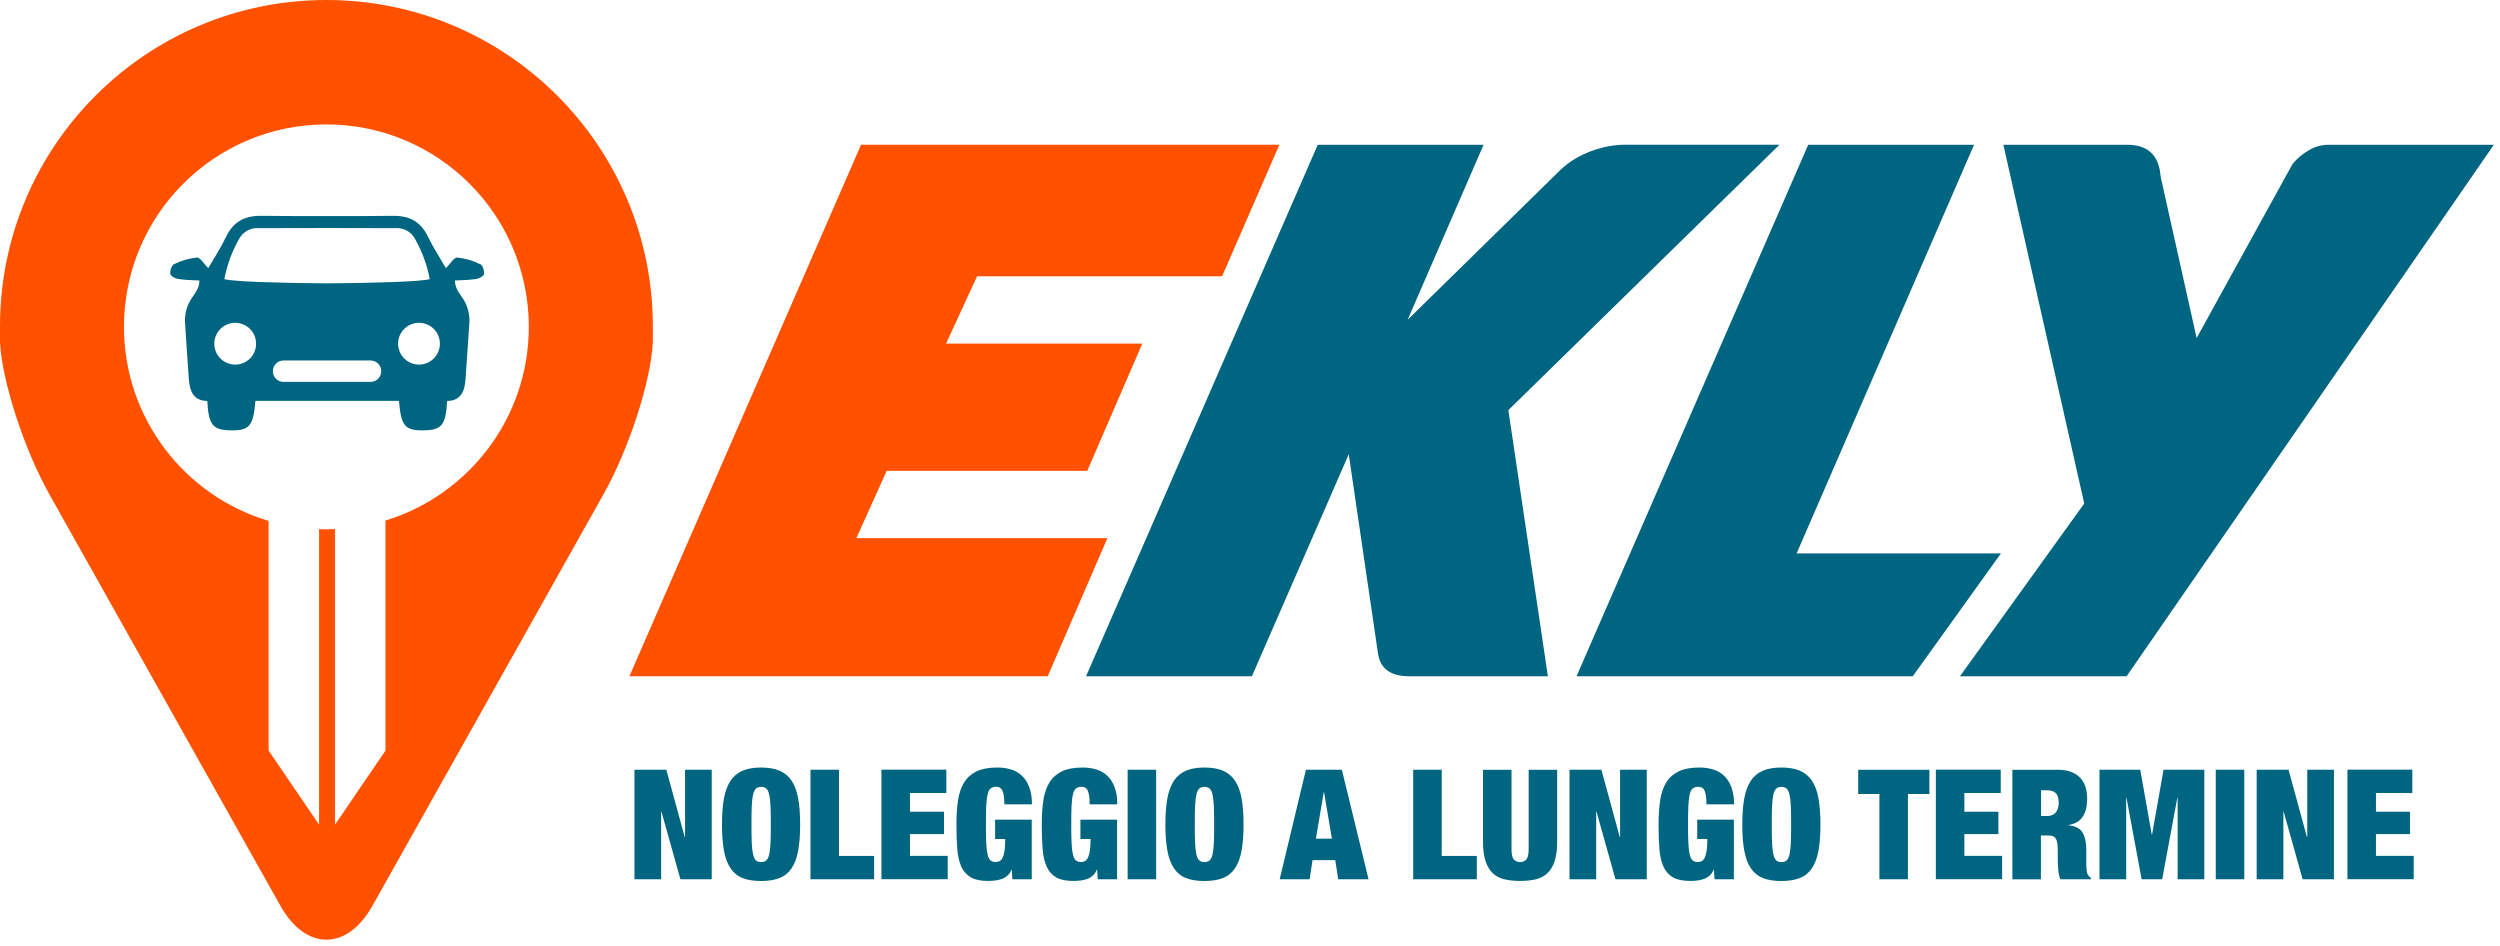 <svg width="341" height="129" viewBox="0 0 341 129" fill="none" xmlns="http://www.w3.org/2000/svg">
<path d="M44.52 0C19.93 0 0 19.93 0 44.52V46.66C0.25 51.92 3.27 61.24 6.71 67.38L38.26 123.57C41.71 129.71 47.34 129.71 50.79 123.57L82.34 67.38C85.79 61.24 88.81 51.92 89.05 46.66V44.52C89.05 19.93 69.11 0 44.52 0ZM52.58 71V102.38L45.7 112.48V72.17C45.31 72.19 44.92 72.2 44.52 72.2C44.19 72.2 43.85 72.2 43.52 72.18V112.48L36.64 102.38V71.05C25.23 67.66 16.91 57.09 16.91 44.58C16.91 29.33 29.27 16.97 44.52 16.97C59.77 16.97 72.13 29.33 72.13 44.58C72.13 57.02 63.9 67.55 52.58 71Z" fill="#FF5100"/>
<path d="M65.49 36.04C64.52 35.55 63.47 35.24 62.39 35.13C61.92 35.09 61.43 35.98 60.82 36.57C60 35.14 59.1 33.79 58.4 32.33C57.42 30.28 55.93 29.42 53.64 29.44C50.63 29.48 47.62 29.48 44.61 29.47C41.6 29.48 38.59 29.47 35.58 29.44C33.29 29.43 31.8 30.29 30.82 32.33C30.13 33.79 29.23 35.14 28.41 36.57C27.8 35.98 27.31 35.09 26.84 35.13C25.76 35.24 24.71 35.55 23.74 36.04C23.41 36.18 23.18 36.91 23.23 37.35C23.26 37.62 23.85 37.98 24.23 38.04C25.17 38.19 26.14 38.21 27.2 38.26C27.22 39.22 26.65 39.94 26.18 40.63C25.46 41.68 25.13 42.94 25.25 44.21C25.42 46.72 25.57 49.23 25.76 51.74C25.88 53.34 26.38 54.67 28.27 54.69C28.46 58.01 29.02 58.67 31.54 58.7C34.04 58.73 34.56 58.07 34.84 54.68H54.42C54.7 58.08 55.22 58.73 57.72 58.7C60.25 58.67 60.8 58.01 60.99 54.69C62.88 54.67 63.38 53.35 63.5 51.74C63.68 49.23 63.84 46.72 64.01 44.21C64.13 42.95 63.8 41.68 63.08 40.63C62.61 39.95 62.04 39.23 62.06 38.26C63.12 38.22 64.09 38.19 65.03 38.04C65.41 37.98 66 37.62 66.03 37.35C66.07 36.92 65.85 36.18 65.52 36.04H65.49ZM32.65 32.52C33.18 31.59 34.19 31.05 35.25 31.12C38.37 31.12 41.49 31.1 44.61 31.1C47.73 31.1 50.85 31.12 53.97 31.12C55.04 31.05 56.05 31.59 56.57 32.52C57.56 34.24 58.25 36.12 58.62 38.07C57.62 38.4 51.22 38.61 44.61 38.65C38 38.61 31.6 38.4 30.6 38.07C30.97 36.12 31.66 34.24 32.65 32.52ZM50.55 52.09H38.67C37.87 52.09 37.22 51.44 37.22 50.63C37.22 49.82 37.87 49.17 38.67 49.17C38.67 49.17 38.98 49.17 39.08 49.17H50.14C50.25 49.17 50.55 49.17 50.55 49.17C51.35 49.17 52 49.82 52 50.63C52 51.44 51.35 52.09 50.55 52.09ZM32.08 44.03C33.65 44.03 34.93 45.3 34.93 46.88C34.93 48.46 33.66 49.73 32.08 49.73C30.5 49.73 29.23 48.45 29.23 46.88C29.23 45.31 30.5 44.03 32.08 44.03ZM57.15 49.73C55.58 49.73 54.3 48.45 54.3 46.88C54.3 45.31 55.57 44.03 57.15 44.03C58.73 44.03 60 45.3 60 46.88C60 48.46 58.72 49.73 57.15 49.73Z" fill="#006580"/>
<path d="M174.51 19.74L166.69 37.69H133.27L129.04 46.87H155.81L148.3 64.23H120.94L116.81 73.4H151.05L142.91 92.24H85.85L117.45 19.74H174.51Z" fill="#FF5100"/>
<path d="M205.74 55.94L211.13 92.24H192.21C189.74 92.24 188.34 91.26 187.98 89.28L183.97 61.96L170.76 92.24H148.14L179.74 19.75H202.36L192 43.62L212.92 23.1C214.05 22.05 215.4 21.23 216.99 20.63C218.57 20.04 220.14 19.74 221.69 19.74H242.72L205.74 55.94Z" fill="#006580"/>
<path d="M272.94 75.47L260.9 92.24H215.04L246.64 19.75H269.26L245.06 75.48H272.95L272.94 75.47Z" fill="#006580"/>
<path d="M290.06 92.24H267.34L284.29 68.68L273.26 19.75H290.17C292.99 19.75 294.5 21.19 294.71 24.09L299.62 46.11L312.68 22.41C313.24 21.69 313.97 21.06 314.85 20.54C315.73 20.01 316.63 19.75 317.55 19.75H340.16L290.07 92.24H290.06Z" fill="#006580"/>
<path d="M90.89 104.99L93.4 114.19H93.44V104.99H97.08V119.93H92.81L90.22 110.7H90.18V119.93H86.54V104.99H90.89Z" fill="#006580"/>
<path d="M98.75 108.89C98.93 107.91 99.23 107.11 99.65 106.48C100.07 105.86 100.62 105.41 101.3 105.12C101.98 104.83 102.82 104.69 103.81 104.69C104.8 104.69 105.64 104.83 106.32 105.12C107 105.41 107.55 105.86 107.97 106.48C108.39 107.1 108.69 107.9 108.87 108.89C109.05 109.87 109.14 111.06 109.14 112.46C109.14 113.86 109.05 115.04 108.87 116.03C108.69 117.01 108.39 117.82 107.97 118.44C107.55 119.06 107 119.5 106.32 119.77C105.64 120.03 104.8 120.17 103.81 120.17C102.82 120.17 101.98 120.04 101.3 119.77C100.62 119.51 100.07 119.06 99.65 118.44C99.23 117.82 98.93 117.02 98.75 116.03C98.57 115.05 98.48 113.86 98.48 112.46C98.48 111.06 98.57 109.88 98.75 108.89ZM102.54 114.96C102.57 115.62 102.63 116.15 102.72 116.54C102.81 116.93 102.94 117.2 103.12 117.36C103.29 117.51 103.53 117.59 103.82 117.59C104.11 117.59 104.35 117.51 104.52 117.36C104.69 117.21 104.83 116.93 104.92 116.54C105.01 116.15 105.07 115.62 105.1 114.96C105.13 114.3 105.14 113.46 105.14 112.46C105.14 111.46 105.13 110.62 105.1 109.96C105.07 109.3 105.01 108.77 104.92 108.38C104.83 107.99 104.7 107.72 104.52 107.56C104.35 107.41 104.11 107.33 103.82 107.33C103.53 107.33 103.29 107.41 103.12 107.56C102.95 107.71 102.81 107.99 102.72 108.38C102.63 108.77 102.57 109.3 102.54 109.96C102.51 110.62 102.5 111.46 102.5 112.46C102.5 113.46 102.51 114.3 102.54 114.96Z" fill="#006580"/>
<path d="M114.44 104.99V116.75H119.23V119.93H110.55V104.99H114.44Z" fill="#006580"/>
<path d="M129.08 104.99V108.17H124.12V110.72H128.76V113.77H124.12V116.74H129.27V119.92H120.23V104.98H129.08V104.99Z" fill="#006580"/>
<path d="M140.73 111.81V119.93H138.09L138.01 118.61H137.97C137.84 118.93 137.67 119.2 137.44 119.41C137.21 119.62 136.95 119.78 136.67 119.88C136.38 119.98 136.08 120.06 135.75 120.1C135.42 120.14 135.09 120.16 134.76 120.16C133.77 120.16 132.99 120 132.42 119.67C131.85 119.34 131.42 118.85 131.12 118.2C130.83 117.54 130.64 116.74 130.57 115.77C130.49 114.81 130.46 113.71 130.46 112.46C130.46 111.21 130.53 110.1 130.68 109.13C130.83 108.17 131.11 107.36 131.52 106.7C131.93 106.05 132.5 105.55 133.23 105.2C133.95 104.86 134.89 104.69 136.03 104.69C136.71 104.69 137.34 104.78 137.92 104.96C138.5 105.14 139 105.43 139.42 105.84C139.84 106.24 140.17 106.76 140.4 107.4C140.64 108.03 140.76 108.8 140.76 109.71H136.99C136.99 108.91 136.92 108.34 136.78 107.97C136.64 107.54 136.34 107.32 135.88 107.32C135.56 107.32 135.3 107.4 135.12 107.55C134.93 107.7 134.79 107.98 134.7 108.37C134.61 108.76 134.55 109.29 134.52 109.95C134.49 110.61 134.48 111.45 134.48 112.45C134.48 113.45 134.49 114.29 134.52 114.95C134.55 115.61 134.61 116.14 134.7 116.53C134.79 116.92 134.92 117.19 135.1 117.35C135.27 117.5 135.51 117.58 135.8 117.58C136.01 117.58 136.19 117.54 136.35 117.45C136.51 117.37 136.65 117.21 136.76 116.98C136.87 116.75 136.96 116.43 137.02 116.02C137.08 115.61 137.11 115.08 137.11 114.44H135.73V111.8H140.75L140.73 111.81Z" fill="#006580"/>
<path d="M152.37 111.81V119.93H149.73L149.65 118.61H149.61C149.48 118.93 149.31 119.2 149.08 119.41C148.85 119.62 148.59 119.78 148.31 119.88C148.02 119.98 147.72 120.06 147.39 120.1C147.06 120.14 146.73 120.16 146.4 120.16C145.41 120.16 144.63 120 144.06 119.67C143.49 119.34 143.06 118.85 142.76 118.2C142.47 117.54 142.28 116.74 142.21 115.77C142.13 114.81 142.1 113.71 142.1 112.46C142.1 111.21 142.17 110.1 142.32 109.13C142.47 108.17 142.75 107.36 143.16 106.7C143.57 106.05 144.14 105.55 144.87 105.2C145.59 104.86 146.53 104.69 147.67 104.69C148.35 104.69 148.98 104.78 149.56 104.96C150.14 105.14 150.64 105.43 151.06 105.84C151.48 106.24 151.81 106.76 152.04 107.4C152.28 108.03 152.4 108.8 152.4 109.71H148.63C148.63 108.91 148.56 108.34 148.42 107.97C148.28 107.54 147.98 107.32 147.52 107.32C147.2 107.32 146.94 107.4 146.76 107.55C146.57 107.7 146.43 107.98 146.34 108.37C146.25 108.76 146.19 109.29 146.16 109.95C146.13 110.61 146.12 111.45 146.12 112.45C146.12 113.45 146.13 114.29 146.16 114.95C146.19 115.61 146.25 116.14 146.34 116.53C146.43 116.92 146.56 117.19 146.74 117.35C146.91 117.5 147.15 117.58 147.44 117.58C147.65 117.58 147.83 117.54 147.99 117.45C148.15 117.37 148.29 117.21 148.4 116.98C148.51 116.75 148.6 116.43 148.66 116.02C148.72 115.61 148.75 115.08 148.75 114.44H147.37V111.8H152.39L152.37 111.81Z" fill="#006580"/>
<path d="M157.7 104.99V119.93H153.81V104.99H157.7Z" fill="#006580"/>
<path d="M159.23 108.89C159.41 107.91 159.71 107.11 160.13 106.48C160.55 105.86 161.1 105.41 161.78 105.12C162.46 104.83 163.3 104.69 164.29 104.69C165.28 104.69 166.12 104.83 166.8 105.12C167.48 105.41 168.03 105.86 168.45 106.48C168.87 107.1 169.17 107.9 169.35 108.89C169.53 109.87 169.62 111.06 169.62 112.46C169.62 113.86 169.53 115.04 169.35 116.03C169.17 117.01 168.87 117.82 168.45 118.44C168.03 119.06 167.48 119.5 166.8 119.77C166.12 120.03 165.28 120.17 164.29 120.17C163.3 120.17 162.46 120.04 161.78 119.77C161.1 119.51 160.55 119.06 160.13 118.44C159.71 117.82 159.41 117.02 159.23 116.03C159.05 115.05 158.96 113.86 158.96 112.46C158.96 111.06 159.05 109.88 159.23 108.89ZM163.01 114.96C163.04 115.62 163.1 116.15 163.19 116.54C163.28 116.93 163.41 117.2 163.59 117.36C163.76 117.51 164 117.59 164.29 117.59C164.58 117.59 164.82 117.51 164.99 117.36C165.16 117.21 165.3 116.93 165.39 116.54C165.48 116.15 165.54 115.62 165.57 114.96C165.6 114.3 165.61 113.46 165.61 112.46C165.61 111.46 165.6 110.62 165.57 109.96C165.54 109.3 165.48 108.77 165.39 108.38C165.3 107.99 165.17 107.72 164.99 107.56C164.82 107.41 164.58 107.33 164.29 107.33C164 107.33 163.76 107.41 163.59 107.56C163.42 107.71 163.28 107.99 163.19 108.38C163.1 108.77 163.04 109.3 163.01 109.96C162.98 110.62 162.97 111.46 162.97 112.46C162.97 113.46 162.98 114.3 163.01 114.96Z" fill="#006580"/>
<path d="M183.03 104.99L186.67 119.93H182.53L182.13 117.32H179.03L178.63 119.93H174.55L178.13 104.99H183.02H183.03ZM180.56 108.05L179.49 114.39H181.67L180.6 108.05H180.56Z" fill="#006580"/>
<path d="M196.65 104.99V116.75H201.44V119.93H192.76V104.99H196.65Z" fill="#006580"/>
<path d="M206.17 115.77C206.17 116.5 206.27 116.98 206.48 117.22C206.69 117.46 206.97 117.59 207.34 117.59C207.71 117.59 207.99 117.47 208.2 117.22C208.41 116.97 208.51 116.49 208.51 115.77V105H212.4V114.79C212.4 115.84 212.29 116.71 212.07 117.4C211.85 118.1 211.52 118.66 211.1 119.07C210.68 119.48 210.15 119.77 209.52 119.93C208.89 120.08 208.17 120.16 207.34 120.16C206.51 120.16 205.81 120.08 205.17 119.93C204.53 119.78 204.01 119.49 203.58 119.07C203.15 118.65 202.83 118.09 202.61 117.4C202.39 116.7 202.28 115.83 202.28 114.79V105H206.17V115.77Z" fill="#006580"/>
<path d="M218.43 104.99L220.94 114.19H220.98V104.99H224.62V119.93H220.35L217.76 110.7H217.72V119.93H214.08V104.99H218.43Z" fill="#006580"/>
<path d="M236.5 111.81V119.93H233.86L233.78 118.61H233.74C233.61 118.93 233.44 119.2 233.21 119.41C232.98 119.62 232.72 119.78 232.44 119.88C232.15 119.98 231.85 120.06 231.52 120.1C231.19 120.14 230.86 120.16 230.53 120.16C229.54 120.16 228.76 120 228.19 119.67C227.62 119.34 227.19 118.85 226.89 118.2C226.6 117.54 226.41 116.74 226.34 115.77C226.26 114.81 226.23 113.71 226.23 112.46C226.23 111.21 226.3 110.1 226.45 109.13C226.6 108.17 226.88 107.36 227.29 106.7C227.7 106.05 228.27 105.55 229 105.2C229.72 104.86 230.66 104.69 231.8 104.69C232.48 104.69 233.11 104.78 233.69 104.96C234.27 105.14 234.77 105.43 235.19 105.84C235.61 106.24 235.94 106.76 236.17 107.4C236.4 108.04 236.53 108.8 236.53 109.71H232.76C232.76 108.91 232.69 108.34 232.55 107.97C232.41 107.54 232.11 107.32 231.65 107.32C231.33 107.32 231.07 107.4 230.89 107.55C230.7 107.7 230.56 107.98 230.47 108.37C230.38 108.76 230.32 109.29 230.29 109.95C230.26 110.61 230.25 111.45 230.25 112.45C230.25 113.45 230.26 114.29 230.29 114.95C230.32 115.61 230.38 116.14 230.47 116.53C230.56 116.92 230.69 117.19 230.87 117.35C231.04 117.5 231.28 117.58 231.57 117.58C231.78 117.58 231.96 117.54 232.12 117.45C232.28 117.37 232.42 117.21 232.53 116.98C232.64 116.75 232.73 116.43 232.79 116.02C232.85 115.61 232.88 115.08 232.88 114.44H231.5V111.8H236.52L236.5 111.81Z" fill="#006580"/>
<path d="M237.92 108.89C238.1 107.91 238.4 107.11 238.82 106.48C239.24 105.85 239.79 105.41 240.47 105.12C241.15 104.83 241.99 104.69 242.98 104.69C243.97 104.69 244.81 104.83 245.49 105.12C246.17 105.41 246.72 105.86 247.14 106.48C247.56 107.1 247.86 107.9 248.04 108.89C248.22 109.87 248.31 111.06 248.31 112.46C248.31 113.86 248.22 115.04 248.04 116.03C247.86 117.01 247.56 117.82 247.14 118.44C246.72 119.06 246.17 119.5 245.49 119.77C244.81 120.03 243.97 120.17 242.98 120.17C241.99 120.17 241.15 120.04 240.47 119.77C239.79 119.5 239.24 119.06 238.82 118.44C238.4 117.82 238.1 117.02 237.92 116.03C237.74 115.05 237.65 113.86 237.65 112.46C237.65 111.06 237.74 109.88 237.92 108.89ZM241.71 114.96C241.74 115.62 241.8 116.15 241.89 116.54C241.98 116.93 242.11 117.2 242.29 117.36C242.46 117.51 242.7 117.59 242.99 117.59C243.28 117.59 243.52 117.51 243.69 117.36C243.86 117.21 244 116.93 244.09 116.54C244.18 116.15 244.24 115.62 244.27 114.96C244.3 114.3 244.31 113.46 244.31 112.46C244.31 111.46 244.3 110.62 244.27 109.96C244.24 109.3 244.18 108.77 244.09 108.38C244 107.99 243.87 107.72 243.69 107.56C243.52 107.41 243.28 107.33 242.99 107.33C242.7 107.33 242.46 107.41 242.29 107.56C242.12 107.71 241.98 107.99 241.89 108.38C241.8 108.77 241.74 109.3 241.71 109.96C241.68 110.62 241.67 111.46 241.67 112.46C241.67 113.46 241.68 114.3 241.71 114.96Z" fill="#006580"/>
<path d="M253.46 108.3V105H263.17V108.3H260.24V119.93H256.35V108.3H253.46Z" fill="#006580"/>
<path d="M272.9 104.99V108.17H267.94V110.72H272.58V113.77H267.94V116.74H273.09V119.92H264.05V104.98H272.9V104.99Z" fill="#006580"/>
<path d="M280.59 104.99C281.33 104.99 281.96 105.09 282.48 105.28C283 105.48 283.43 105.75 283.76 106.11C284.09 106.47 284.32 106.89 284.47 107.38C284.62 107.87 284.69 108.4 284.69 108.97C284.69 109.97 284.49 110.78 284.08 111.4C283.68 112.01 283.03 112.39 282.13 112.53V112.57C283.06 112.65 283.71 112.98 284.05 113.55C284.4 114.12 284.57 114.91 284.57 115.91V117.79C284.57 118 284.57 118.2 284.59 118.39C284.61 118.58 284.62 118.75 284.65 118.9C284.68 119.05 284.71 119.17 284.75 119.26C284.81 119.34 284.86 119.42 284.92 119.5C284.98 119.58 285.07 119.65 285.19 119.72V119.93H281.05C280.95 119.73 280.88 119.5 280.83 119.24C280.78 118.98 280.75 118.71 280.73 118.45C280.71 118.19 280.7 117.93 280.69 117.69C280.69 117.45 280.68 117.25 280.68 117.09V116.09C280.68 115.67 280.66 115.32 280.62 115.04C280.58 114.76 280.51 114.54 280.4 114.38C280.3 114.22 280.16 114.11 280 114.05C279.84 113.99 279.64 113.96 279.4 113.96H278.38V119.94H274.49V105H280.58L280.59 104.99ZM279.17 111.31C279.73 111.31 280.14 111.15 280.41 110.82C280.67 110.49 280.81 110.06 280.81 109.53C280.81 108.9 280.68 108.46 280.42 108.19C280.16 107.92 279.74 107.79 279.15 107.79H278.4V111.3H279.17V111.31Z" fill="#006580"/>
<path d="M291.93 104.99L293.5 113.84H293.54L295.11 104.99H300.67V119.93H297.03V108.8H296.99L294.92 119.93H292.12L290.05 108.8H290.01V119.93H286.37V104.99H291.93Z" fill="#006580"/>
<path d="M306.12 104.99V119.93H302.23V104.99H306.12Z" fill="#006580"/>
<path d="M312.16 104.99L314.67 114.19H314.71V104.99H318.35V119.93H314.08L311.49 110.7H311.45V119.93H307.81V104.99H312.16Z" fill="#006580"/>
<path d="M329.04 104.99V108.17H324.08V110.72H328.72V113.77H324.08V116.74H329.23V119.92H320.19V104.98H329.04V104.99Z" fill="#006580"/>
</svg>
